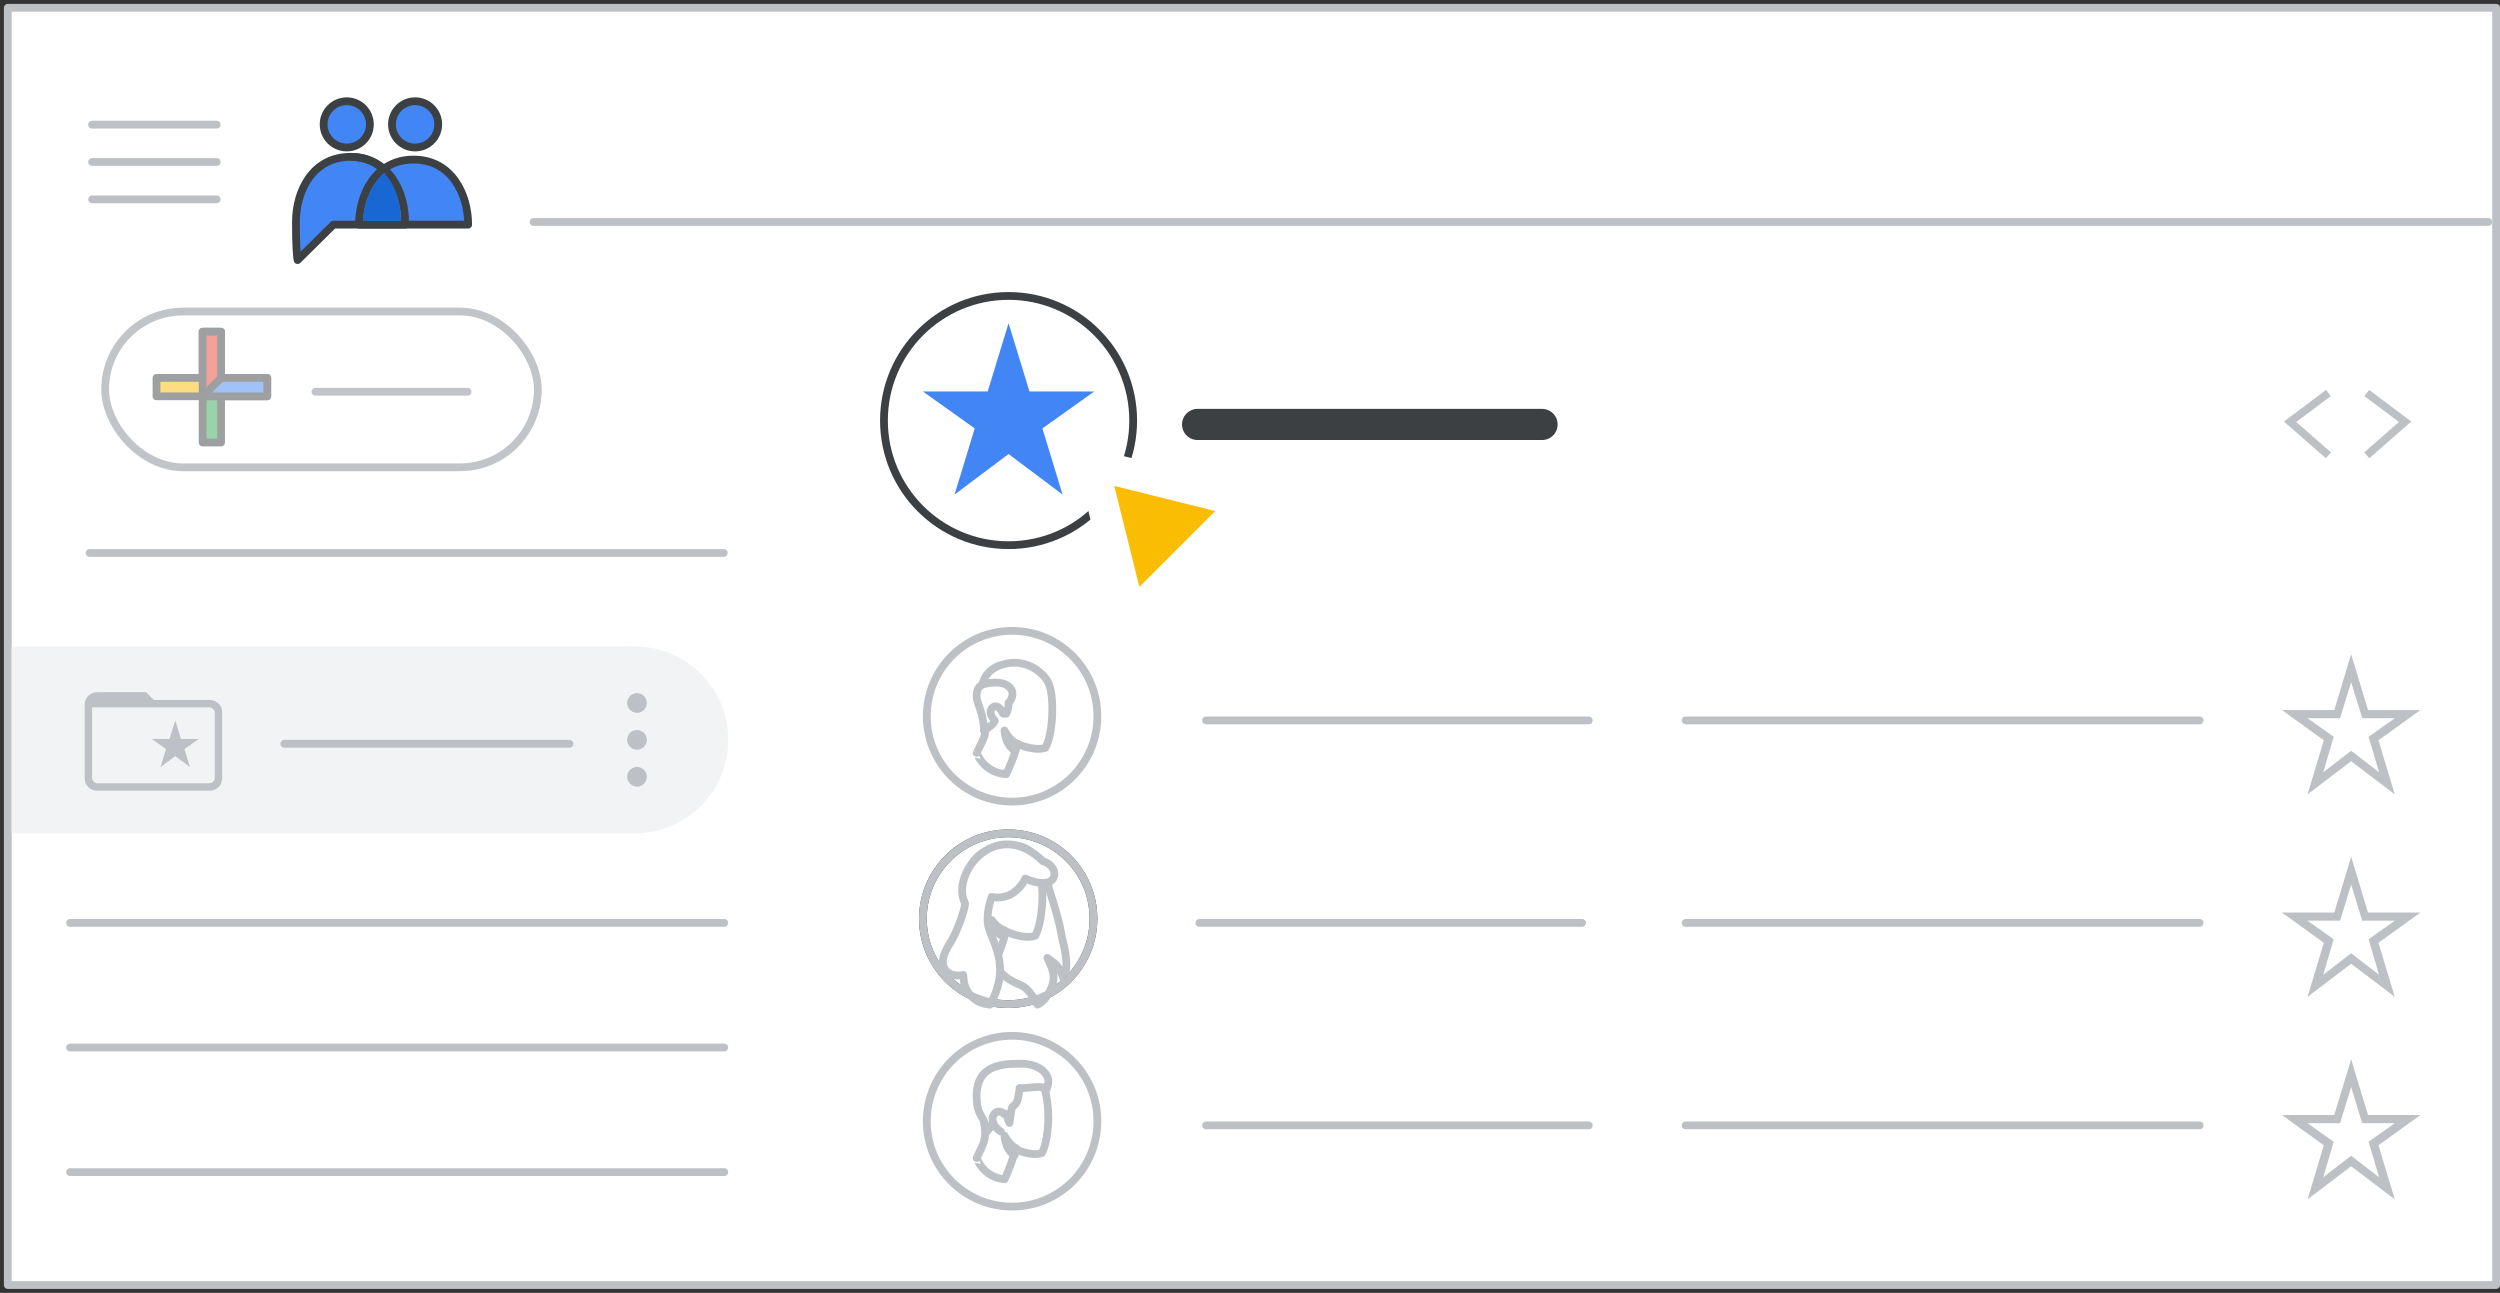 <svg width="321" height="166" viewBox="0 0 321 166" fill="none" xmlns="http://www.w3.org/2000/svg">
<rect x="0" y="0" width="321" height="166" fill="#333333" stroke="none"/>
<g id="groups-remove-group-as-favorite" clip-path="url(#clip0_2_64237)">
<rect id="background" x="1" y="1" width="319.5" height="164" fill="white" stroke="#BDC1C6" stroke-linejoin="round"/>
<rect id="Rectangle Copy 3" x="1.5" y="83" width="80" height="24" fill="#F1F3F4"/>
<circle id="Oval Copy 5" cx="81.5" cy="95" r="12" fill="#F1F3F4"/>
<g id="Groups icon - illustrated">
<path id="Oval" fill-rule="evenodd" clip-rule="evenodd" d="M38.215 33.392L42.815 28.846C47.274 28.846 50.34 28.846 52.015 28.846C52.015 24.977 49.907 20.138 45.005 20.138C40.102 20.138 38 24.578 38 28.493C38 31.104 38.072 32.736 38.215 33.392Z" fill="#4285F4" stroke="#3C4043" stroke-linejoin="round"/>
<path id="Oval_2" fill-rule="evenodd" clip-rule="evenodd" d="M60.111 28.846C60.111 24.977 58.009 20.49 53.106 20.49C48.204 20.49 46.102 24.977 46.102 28.846C47.837 28.846 57.6 28.846 60.111 28.846Z" fill="#4285F4" stroke="#3C4043" stroke-linejoin="round"/>
<path id="Oval_3" d="M52.01 28.493C52.01 24.625 49.907 20.138 45.005 20.138" stroke="#3C4043" stroke-linejoin="round"/>
<path id="Oval_4" d="M53.3 18.939C54.94 18.939 56.27 17.609 56.27 15.969C56.27 14.329 54.94 13 53.3 13C51.66 13 50.331 14.329 50.331 15.969C50.331 17.609 51.66 18.939 53.3 18.939Z" fill="#4285F4" stroke="#3C4043"/>
<path id="Oval_5" d="M44.523 18.939C46.163 18.939 47.492 17.609 47.492 15.969C47.492 14.329 46.163 13 44.523 13C42.883 13 41.554 14.329 41.554 15.969C41.554 17.609 42.883 18.939 44.523 18.939Z" fill="#4285F4" stroke="#3C4043"/>
<path id="Path-24" fill-rule="evenodd" clip-rule="evenodd" d="M49.302 22.914C47.677 24.668 47.304 26.493 47.152 27.858C47.383 27.858 48.659 27.858 50.98 27.858C50.866 25.877 50.306 24.229 49.302 22.914Z" fill="#1967D2" stroke="#1967D2"/>
</g>
<g id="Menu">
<path id="Line" d="M11.825 16H27.825" stroke="#BDC1C6" stroke-linecap="round" stroke-linejoin="round"/>
<path id="Line_2" d="M11.825 20.8H27.825" stroke="#BDC1C6" stroke-linecap="round" stroke-linejoin="round"/>
<path id="Line_3" d="M11.825 25.6H27.825" stroke="#BDC1C6" stroke-linecap="round" stroke-linejoin="round"/>
</g>
<path id="Shape" fill-rule="evenodd" clip-rule="evenodd" d="M298.378 95.054L296.286 102L301.888 97.743L307.49 102L305.398 95.054L310.776 91.17H304.054L301.888 84L299.722 91.17H293L298.378 95.054ZM301.888 96.398L298.303 99.162L299.647 94.606L296.286 92.216H300.469L301.888 87.585L303.307 92.216H307.49L304.129 94.606L305.473 99.162L301.888 96.398Z" fill="#BDC1C6"/>
<path id="Shape Copy 7" fill-rule="evenodd" clip-rule="evenodd" d="M298.378 121.054L296.286 128L301.888 123.743L307.49 128L305.398 121.054L310.776 117.17H304.054L301.888 110L299.722 117.17H293L298.378 121.054ZM301.888 122.398L298.303 125.162L299.647 120.606L296.286 118.216H300.469L301.888 113.585L303.307 118.216H307.49L304.129 120.606L305.473 125.162L301.888 122.398Z" fill="#BDC1C6"/>
<path id="Shape Copy 8" fill-rule="evenodd" clip-rule="evenodd" d="M298.378 147.054L296.286 154L301.888 149.743L307.49 154L305.398 147.054L310.776 143.17H304.054L301.888 136L299.722 143.17H293L298.378 147.054ZM301.888 148.398L298.303 151.162L299.647 146.606L296.286 144.216H300.469L301.888 139.585L303.307 144.216H307.49L304.129 146.606L305.473 151.162L301.888 148.398Z" fill="#BDC1C6"/>
<g id="Group">
<path id="Shape Copy 10" d="M20.609 98.5L21.315 96.185L19.5 94.89H21.769L22.5 92.5L23.231 94.89H25.5L23.685 96.185L24.391 98.5L22.5 97.081L20.609 98.5Z" fill="#BDC1C6"/>
<g id="folder_BASELINE_P900">
<g id="Shape_2">
<path fill-rule="evenodd" clip-rule="evenodd" d="M12.5 101.4C12.067 101.4 11.708 101.258 11.425 100.975C11.142 100.692 11 100.333 11 99.9V90.5C11 90.067 11.142 89.708 11.425 89.425C11.708 89.142 12.067 89 12.5 89H18.7L19.7 90H26.9C27.333 90 27.692 90.142 27.975 90.425C28.258 90.708 28.4 91.067 28.4 91.5V99.9C28.4 100.333 28.258 100.692 27.975 100.975C27.692 101.258 27.333 101.4 26.9 101.4H12.5ZM11.7 91.5V99.9C11.7 100.1 11.783 100.283 11.95 100.45C12.117 100.617 12.3 100.7 12.5 100.7H26.9C27.1 100.7 27.283 100.617 27.45 100.45C27.617 100.283 27.7 100.1 27.7 99.9V91.5C27.7 91.3 27.617 91.117 27.45 90.95C27.283 90.783 27.1 90.7 26.9 90.7H11.7V90.925V91.5Z" fill="#BDC1C6"/>
<path d="M11.425 100.975L11.337 101.063L11.425 100.975ZM11.425 89.425L11.337 89.337L11.425 89.425ZM18.7 89L18.788 88.912L18.752 88.875H18.7V89ZM19.7 90L19.612 90.088L19.648 90.125H19.7V90ZM11.95 100.45L12.038 100.362H12.038L11.95 100.45ZM27.45 100.45L27.538 100.538L27.45 100.45ZM27.45 90.95L27.538 90.862V90.862L27.45 90.95ZM11.7 90.7V90.575H11.575V90.7H11.7ZM11.337 101.063C11.645 101.372 12.037 101.525 12.5 101.525V101.275C12.097 101.275 11.771 101.144 11.513 100.887L11.337 101.063ZM10.875 99.9C10.875 100.364 11.028 100.755 11.337 101.063L11.513 100.887C11.255 100.629 11.125 100.303 11.125 99.9H10.875ZM10.875 90.5V99.9H11.125V90.5H10.875ZM11.337 89.337C11.028 89.645 10.875 90.037 10.875 90.5H11.125C11.125 90.097 11.255 89.771 11.513 89.513L11.337 89.337ZM12.5 88.875C12.037 88.875 11.645 89.028 11.337 89.337L11.513 89.513C11.771 89.255 12.097 89.125 12.5 89.125V88.875ZM18.7 88.875H12.5V89.125H18.7V88.875ZM19.788 89.912L18.788 88.912L18.612 89.088L19.612 90.088L19.788 89.912ZM26.9 89.875H19.7V90.125H26.9V89.875ZM28.063 90.337C27.755 90.028 27.363 89.875 26.9 89.875V90.125C27.303 90.125 27.629 90.255 27.887 90.513L28.063 90.337ZM28.525 91.5C28.525 91.037 28.372 90.645 28.063 90.337L27.887 90.513C28.145 90.771 28.275 91.097 28.275 91.5H28.525ZM28.525 99.9V91.5H28.275V99.9H28.525ZM28.063 101.063C28.372 100.755 28.525 100.364 28.525 99.9H28.275C28.275 100.303 28.145 100.629 27.887 100.887L28.063 101.063ZM26.9 101.525C27.363 101.525 27.755 101.372 28.063 101.063L27.887 100.887C27.629 101.144 27.303 101.275 26.9 101.275V101.525ZM12.5 101.525H26.9V101.275H12.5V101.525ZM11.825 99.9V91.5H11.575V99.9H11.825ZM12.038 100.362C11.891 100.214 11.825 100.061 11.825 99.9H11.575C11.575 100.139 11.676 100.353 11.862 100.538L12.038 100.362ZM12.5 100.575C12.339 100.575 12.186 100.509 12.038 100.362L11.862 100.538C12.047 100.724 12.261 100.825 12.5 100.825V100.575ZM26.9 100.575H12.5V100.825H26.9V100.575ZM27.362 100.362C27.214 100.509 27.061 100.575 26.9 100.575V100.825C27.139 100.825 27.353 100.724 27.538 100.538L27.362 100.362ZM27.575 99.9C27.575 100.061 27.509 100.214 27.362 100.362L27.538 100.538C27.724 100.353 27.825 100.139 27.825 99.9H27.575ZM27.575 91.5V99.9H27.825V91.5H27.575ZM27.362 91.038C27.509 91.186 27.575 91.339 27.575 91.5H27.825C27.825 91.261 27.724 91.047 27.538 90.862L27.362 91.038ZM26.9 90.825C27.061 90.825 27.214 90.891 27.362 91.038L27.538 90.862C27.353 90.676 27.139 90.575 26.9 90.575V90.825ZM11.7 90.825H26.9V90.575H11.7V90.825ZM11.825 90.925V90.7H11.575V90.925H11.825ZM11.825 91.5V90.925H11.575V91.5H11.825Z" fill="#BDC1C6"/>
</g>
</g>
</g>
<g id="Group 2">
<rect id="Rectangle Copy" x="13.5" y="40" width="55.556" height="20" rx="10" fill="white" stroke="#C1C5CA"/>
<path id="Line Copy 7" d="M40.5 50.3H60.039" stroke="#C1C5CA" stroke-linecap="round"/>
<g id="Plus" opacity="0.5">
<g id="Group_2">
<g id="Rectangle 2">
<rect id="Rectangle" x="26.018" y="42.593" width="2.37" height="14.222" fill="#34A853" stroke="#3C4043" stroke-linejoin="round"/>
</g>
<rect id="Rectangle_2" x="34.315" y="48.519" width="2.37" height="14.222" transform="rotate(90 34.315 48.519)" fill="#FBBC04" stroke="#3C4043" stroke-linejoin="round"/>
<path id="Rectangle_3" fill-rule="evenodd" clip-rule="evenodd" d="M26.018 42.593H28.389V49.704L26.018 50.889V42.593Z" fill="#EA4335" stroke="#3C4043" stroke-linejoin="round"/>
<path id="Rectangle_4" fill-rule="evenodd" clip-rule="evenodd" d="M34.315 48.519V50.889H26.018L28.389 48.519H34.315Z" fill="#4285F4" stroke="#3C4043" stroke-linejoin="round"/>
</g>
</g>
</g>
<path id="Line 4 Copy 5" d="M154.856 92.5H204" stroke="#BDC1C6" stroke-linecap="round"/>
<path id="Line 4 Copy 6" d="M154 118.5H203.144" stroke="#BDC1C6" stroke-linecap="round"/>
<path id="Line 4 Copy 16" d="M9 118.5H93" stroke="#BDC1C6" stroke-linecap="round"/>
<path id="Line 4 Copy 34" d="M9 134.5H93" stroke="#BDC1C6" stroke-linecap="round"/>
<path id="Line 4 Copy 36" d="M9 150.5H93" stroke="#BDC1C6" stroke-linecap="round"/>
<path id="Line 4 Copy 17" d="M36.5 95.5H73.123" stroke="#BDC1C6" stroke-linecap="round"/>
<path id="Line 4 Copy 18" d="M11.5 71H92.933" stroke="#BDC1C6" stroke-linecap="round"/>
<path id="Line 4 Copy 8" d="M216.437 92.5H282.437" stroke="#BDC1C6" stroke-linecap="round"/>
<path id="Line 4 Copy 7" d="M216.437 118.5H282.437" stroke="#BDC1C6" stroke-linecap="round"/>
<g id="People/profile3 greyscale">
<g id="Group 22 Copy 2">
<ellipse id="Oval_6" cx="129.952" cy="91.964" rx="10.952" ry="10.964" fill="white" stroke="#BDC1C6"/>
</g>
<path id="Fill 1" fill-rule="evenodd" clip-rule="evenodd" d="M129.181 99.419C129.181 99.419 130.171 97.43 130.656 95.517C130.656 95.517 132.733 96.502 134.208 96.029C134.208 96.029 134.849 95.158 135.063 92.412C135.179 91.029 135.14 88.719 134.597 87.639C133.995 86.408 131.996 84.799 129.608 85.139C126.366 85.613 125.609 87.772 126.191 90.783C126.89 94.362 126.521 94.362 125.395 96.673C125.415 96.654 126.191 99.153 129.181 99.419Z" fill="white"/>
<path id="Stroke 3" fill-rule="evenodd" clip-rule="evenodd" d="M129.181 99.419C129.181 99.419 130.171 97.43 130.656 95.517C130.656 95.517 132.733 96.502 134.208 96.029C134.208 96.029 134.849 95.158 135.063 92.412C135.179 91.029 135.14 88.719 134.597 87.639C133.995 86.408 131.996 84.799 129.608 85.139C126.366 85.613 125.609 87.772 126.191 90.783C126.89 94.362 126.521 94.362 125.395 96.673C125.415 96.654 126.191 99.153 129.181 99.419Z" stroke="#BDC1C6" stroke-linecap="round" stroke-linejoin="round"/>
<path id="Fill 5" fill-rule="evenodd" clip-rule="evenodd" d="M126.318 93.791C126.318 93.791 127.552 93.161 127.726 92.53C127.535 92.332 127.187 91.864 127.187 91.468C127.187 90.91 127.587 90.712 127.76 90.694C128.143 90.658 128.386 90.982 128.386 90.982L128.82 91.648H129.203C129.376 91.27 129.515 90.712 129.515 90.208C129.932 89.884 130.124 89.056 129.915 88.642C129.568 87.939 128.786 87.651 127.952 87.651C127.656 87.651 126.787 87.633 126.058 87.957C125.484 88.21 125.31 89.074 125.432 89.758C125.519 90.244 125.988 91.27 126.162 92.224C126.422 93.557 126.318 93.791 126.318 93.791Z" fill="white"/>
<path id="Stroke 7" fill-rule="evenodd" clip-rule="evenodd" d="M126.318 93.791C126.318 93.791 127.552 93.161 127.726 92.53C127.535 92.332 127.187 91.864 127.187 91.468C127.187 90.91 127.587 90.712 127.76 90.694C128.143 90.658 128.386 90.982 128.386 90.982L128.82 91.648H129.203C129.376 91.27 129.515 90.712 129.515 90.208C129.932 89.884 130.124 89.056 129.915 88.642C129.568 87.939 128.786 87.651 127.952 87.651C127.656 87.651 126.787 87.633 126.058 87.957C125.484 88.21 125.31 89.074 125.432 89.758C125.519 90.244 125.988 91.27 126.162 92.224C126.422 93.557 126.318 93.791 126.318 93.791Z" stroke="#BDC1C6" stroke-linecap="round" stroke-linejoin="round"/>
<path id="Fill 9" fill-rule="evenodd" clip-rule="evenodd" d="M130.271 96.349C130.271 96.349 129.143 95.817 128.977 93.791C128.977 93.791 129.532 94.998 130.512 95.448C130.512 95.448 130.456 95.674 130.419 95.858C130.345 96.062 130.271 96.349 130.271 96.349Z" fill="#BDC1C6"/>
<path id="Stroke 11" fill-rule="evenodd" clip-rule="evenodd" d="M130.271 96.349C130.271 96.349 129.143 95.817 128.977 93.791C128.977 93.791 129.532 94.998 130.512 95.448C130.512 95.448 130.456 95.674 130.419 95.858C130.345 96.062 130.271 96.349 130.271 96.349Z" stroke="#BDC1C6" stroke-linecap="round" stroke-linejoin="round"/>
</g>
<g id="People/profile7 greyscale">
<g id="Group 22">
<ellipse id="Oval_7" cx="129.952" cy="143.964" rx="10.952" ry="10.964" fill="white" stroke="#BDC1C6"/>
</g>
<path id="Fill 1_2" fill-rule="evenodd" clip-rule="evenodd" d="M128.989 151.419C128.989 151.419 129.929 149.448 130.39 147.552C130.39 147.552 132.361 148.528 133.762 148.059C133.762 148.059 134.37 147.195 134.573 144.473C134.683 143.103 134.499 141.02 134.131 139.743C133.725 138.298 132.343 137.322 130.076 137.678C126.999 138.148 125.58 139.875 126.151 142.859C126.814 146.407 126.464 146.407 125.395 148.697C125.414 148.678 126.169 151.156 128.989 151.419Z" fill="white"/>
<path id="Stroke 3_2" fill-rule="evenodd" clip-rule="evenodd" d="M128.989 151.419C128.989 151.419 129.929 149.448 130.39 147.552C130.39 147.552 132.361 148.528 133.762 148.059C133.762 148.059 134.37 147.195 134.573 144.473C134.683 143.103 134.499 141.02 134.131 139.743C133.725 138.298 132.343 137.322 130.076 137.678C126.999 138.148 125.58 139.875 126.151 142.859C126.814 146.407 126.464 146.407 125.395 148.697C125.414 148.678 126.169 151.156 128.989 151.419Z" stroke="#BDC1C6" stroke-linecap="round" stroke-linejoin="round"/>
<path id="Fill 5_2" fill-rule="evenodd" clip-rule="evenodd" d="M130.271 148.349C130.271 148.349 129.143 147.817 128.977 145.791C128.977 145.791 129.532 146.998 130.512 147.448C130.512 147.448 130.456 147.674 130.419 147.858C130.345 148.062 130.271 148.349 130.271 148.349Z" fill="#BDC1C6"/>
<path id="Stroke 7_2" fill-rule="evenodd" clip-rule="evenodd" d="M130.271 148.349C130.271 148.349 129.143 147.817 128.977 145.791C128.977 145.791 129.532 146.998 130.512 147.448C130.512 147.448 130.456 147.674 130.419 147.858C130.345 148.062 130.271 148.349 130.271 148.349Z" stroke="#BDC1C6" stroke-linecap="round" stroke-linejoin="round"/>
<path id="Fill 9_2" fill-rule="evenodd" clip-rule="evenodd" d="M126.712 145.279C126.712 145.279 127.636 144.246 127.821 143.739C127.969 143.382 128.561 143.081 128.875 142.969C128.986 142.931 129.097 142.969 129.134 143.081C129.281 143.382 129.54 143.964 129.614 144.19C129.614 144.19 129.836 142.461 129.928 142.236C130.021 142.011 130.501 141.898 130.686 141.109C130.871 140.32 130.908 139.7 130.908 139.7C130.908 139.7 131.241 139.737 132.072 139.662C132.886 139.568 134.087 139.455 134.383 139.831C134.383 139.831 134.605 139.437 134.605 138.779C134.605 138.047 133.677 136.581 131.071 136.581C128.465 136.581 124.975 136.769 125.437 141.56C125.618 143.438 126.398 143.25 126.712 145.279Z" fill="white"/>
<path id="Stroke 11_2" fill-rule="evenodd" clip-rule="evenodd" d="M126.712 145.279C126.712 145.279 127.636 144.246 127.821 143.739C127.969 143.382 128.561 143.081 128.875 142.969C128.986 142.931 129.097 142.969 129.134 143.081C129.281 143.382 129.54 143.964 129.614 144.19C129.614 144.19 129.836 142.461 129.928 142.236C130.021 142.011 130.501 141.898 130.686 141.109C130.871 140.32 130.908 139.7 130.908 139.7C130.908 139.7 131.241 139.737 132.072 139.662C132.886 139.568 134.087 139.455 134.383 139.831C134.383 139.831 134.605 139.437 134.605 138.779C134.605 138.047 133.677 136.581 131.071 136.581C128.465 136.581 124.975 136.769 125.437 141.56C125.618 143.438 126.398 143.25 126.712 145.279Z" stroke="#BDC1C6" stroke-linecap="round" stroke-linejoin="round"/>
<path id="Fill 13" fill-rule="evenodd" clip-rule="evenodd" d="M128.977 143.083C128.977 143.083 128.644 142.662 128.178 142.728C127.712 142.795 127.402 143.26 127.446 143.771C127.468 144.281 127.956 144.991 128.511 145.279" fill="white"/>
<path id="Stroke 15" d="M128.977 143.083C128.977 143.083 128.644 142.662 128.178 142.728C127.712 142.795 127.402 143.26 127.446 143.771C127.468 144.281 127.956 144.991 128.511 145.279" stroke="#BDC1C6" stroke-linecap="round" stroke-linejoin="round"/>
</g>
<g id="People/profile14 greyscale">
<ellipse id="Oval_8" cx="129.452" cy="117.964" rx="10.952" ry="10.964" fill="white" stroke="#3C4043"/>
<path id="Path" d="M134.63 111.605C134.63 111.605 134.362 112.739 134.589 113.706C134.795 114.567 135.827 117.424 136.26 119.84C136.59 121.689 137.354 123.475 136.59 125.807C136.59 125.807 136.24 124.357 135.394 123.685L134.486 122.992C134.713 123.622 135.518 124.819 135.208 126.164C134.96 127.256 134.114 128.622 133.207 129C133.207 129 132.34 127.046 131.123 126.521C129.905 125.996 127.883 125.134 127.718 122.823C127.553 120.512 129.679 111.647 129.679 111.647H134.63V111.605Z" fill="white" stroke="#BDC1C6" stroke-linecap="round" stroke-linejoin="round"/>
<path id="Path_2" d="M127.609 123.884C127.609 123.884 128.653 121.694 129.165 119.587C129.165 119.587 131.356 120.672 132.912 120.15C132.912 120.15 133.588 119.191 133.813 116.167C133.936 114.644 133.732 112.329 133.322 110.911C132.872 109.305 131.336 108.221 128.817 108.617C125.398 109.138 123.821 111.057 124.456 114.373C125.193 118.315 124.804 118.315 123.616 120.86C123.637 120.86 124.456 123.613 127.609 123.884Z" fill="white" stroke="#BDC1C6" stroke-linecap="round" stroke-linejoin="round"/>
<path id="Path_3" d="M128.732 120.184C128.732 120.184 127.529 119.759 127.351 118.138C127.351 118.138 127.943 119.104 128.988 119.464C128.988 119.464 128.929 119.644 128.89 119.791C128.811 119.971 128.732 120.184 128.732 120.184Z" fill="#BDC1C6" stroke="#BDC1C6" stroke-linecap="round" stroke-linejoin="round"/>
<path id="Path_4" d="M122.147 120.841C121.758 121.473 120.694 123.003 121.185 124.166C121.799 125.634 123.681 125.186 123.681 125.186C123.743 126.185 123.865 127.307 125.154 128.306C125.952 128.939 127.118 129 127.118 129C127.118 129 128.612 126.634 128.387 123.982C128.162 121.331 126.914 119.842 126.811 118.373C126.709 116.782 127.343 115.15 127.343 115.15C127.343 115.15 129.021 115.64 130.494 114.334C131.353 113.58 131.64 112.805 131.64 112.805C131.64 112.805 132.826 113.376 133.911 113.376C134.995 113.376 135.384 112.805 135.384 112.193C135.384 111.458 134.668 110.785 133.911 110.581C127.921 104.727 121.982 112.193 123.906 115.966C123.865 117.251 122.535 120.209 122.147 120.841Z" fill="white" stroke="#BDC1C6" stroke-linecap="round" stroke-linejoin="round"/>
<ellipse id="Oval_9" cx="129.452" cy="117.964" rx="10.952" ry="10.964" stroke="#BDC1C6"/>
<mask id="mask0_2_64237" style="mask-type:luminance" maskUnits="userSpaceOnUse" x="118" y="106" width="23" height="24">
<ellipse id="Oval_10" cx="129.452" cy="117.964" rx="10.952" ry="10.964" fill="white" stroke="white"/>
</mask>
<g mask="url(#mask0_2_64237)">
</g>
</g>
<path id="Line 4 Copy 14" d="M154.856 144.5H204" stroke="#BDC1C6" stroke-linecap="round"/>
<path id="Line 4 Copy 10" d="M216.437 144.5H282.437" stroke="#BDC1C6" stroke-linecap="round"/>
<path id="Path 20" d="M303.891 50.462L308.814 54.154L303.891 58.462" stroke="#BDC1C6"/>
<path id="Path 20_2" d="M298.968 50.462L294.045 54.154L298.968 58.462" stroke="#BDC1C6"/>
<g id="Icons/menu-more-dark-grey">
<circle id="Oval_11" cx="1.263" cy="1.263" r="1.263" transform="matrix(-1 0 0 1 83.053 89)" fill="#BDC1C6"/>
<circle id="Oval_12" cx="1.263" cy="1.263" r="1.263" transform="matrix(-1 0 0 1 83.053 93.737)" fill="#BDC1C6"/>
<circle id="Oval_13" cx="1.263" cy="1.263" r="1.263" transform="matrix(-1 0 0 1 83.053 98.474)" fill="#BDC1C6"/>
</g>
<path id="Line 4 Copy 9" d="M153.77 54.5H198" stroke="#3C4043" stroke-width="4" stroke-linecap="round"/>
<path id="Line Copy 3" d="M68.5 28.5H319.5" stroke="#BDC1C6" stroke-linecap="round"/>
<g id="star &#38; cursor">
<circle id="Oval Copy" cx="129.5" cy="54" r="16" fill="white" stroke="#3C4043"/>
<g id="Group 6">
<path id="Shape_3" fill-rule="evenodd" clip-rule="evenodd" d="M125.155 55.01L122.567 63.5L129.5 58.297L136.433 63.5L133.845 55.01L140.5 50.264H132.181L129.5 41.5L126.819 50.264H118.5L125.155 55.01ZM129.5 56.654L125.063 60.031L126.727 54.463L122.567 51.541H127.744L129.5 45.882L131.256 51.541H136.433L132.273 54.463L133.937 60.031L129.5 56.654Z" fill="#4285F4"/>
<path id="Path Copy" d="M123.828 61.5L125.945 54.94L120.5 51.272H127.307L129.5 44.5L131.693 51.272H138.5L133.055 54.94L135.172 61.5L129.5 57.479L123.828 61.5Z" fill="#4285F4"/>
</g>
</g>
<g id="Cursor">
<g id="Union">
<mask id="path-69-outside-1_2_64237" maskUnits="userSpaceOnUse" x="130.038" y="49.584" width="44.548" height="44.548" fill="black">
<rect fill="white" x="130.038" y="49.584" width="44.548" height="44.548"/>
<path fill-rule="evenodd" clip-rule="evenodd" d="M141.936 60.047C141.204 59.865 140.542 60.527 140.724 61.259L144.781 77.559C144.969 78.314 145.909 78.574 146.459 78.024L151.139 73.344L161.589 83.794C162.37 84.575 163.636 84.575 164.417 83.794C165.198 83.013 165.198 81.747 164.417 80.966L153.968 70.516L158.702 65.782C159.251 65.232 158.991 64.292 158.236 64.104L141.936 60.047Z"/>
</mask>
<path fill-rule="evenodd" clip-rule="evenodd" d="M141.936 60.047C141.204 59.865 140.542 60.527 140.724 61.259L144.781 77.559C144.969 78.314 145.909 78.574 146.459 78.024L151.139 73.344L161.589 83.794C162.37 84.575 163.636 84.575 164.417 83.794C165.198 83.013 165.198 81.747 164.417 80.966L153.968 70.516L158.702 65.782C159.251 65.232 158.991 64.292 158.236 64.104L141.936 60.047Z" fill="#FBBC04"/>
<path d="M140.724 61.259L142.665 60.776L142.665 60.776L140.724 61.259ZM141.936 60.047L142.419 58.106L142.419 58.106L141.936 60.047ZM144.781 77.559L146.722 77.076L146.722 77.076L144.781 77.559ZM151.139 73.344L152.553 71.93L151.139 70.516L149.725 71.93L151.139 73.344ZM153.968 70.516L152.553 69.102L151.139 70.516L152.553 71.93L153.968 70.516ZM158.236 64.104L157.753 66.045H157.753L158.236 64.104ZM142.665 60.776C142.847 61.508 142.185 62.17 141.453 61.988L142.419 58.106C140.224 57.56 138.237 59.547 138.783 61.742L142.665 60.776ZM146.722 77.076L142.665 60.776L138.783 61.742L142.841 78.042L146.722 77.076ZM145.045 76.61C145.595 76.06 146.534 76.321 146.722 77.076L142.841 78.042C143.404 80.306 146.223 81.088 147.873 79.439L145.045 76.61ZM149.725 71.93L145.045 76.61L147.873 79.439L152.553 74.758L149.725 71.93ZM163.003 82.38L152.553 71.93L149.725 74.758L160.175 85.208L163.003 82.38ZM163.003 82.38L160.175 85.208C161.737 86.77 164.27 86.77 165.832 85.208L163.003 82.38ZM163.003 82.38L163.003 82.38L165.832 85.208C167.394 83.646 167.394 81.113 165.832 79.551L163.003 82.38ZM152.553 71.93L163.003 82.38L165.832 79.551L155.382 69.102L152.553 71.93ZM157.287 64.368L152.553 69.102L155.382 71.93L160.116 67.196L157.287 64.368ZM157.753 66.045C156.998 65.857 156.737 64.918 157.287 64.368L160.116 67.196C161.766 65.546 160.983 62.727 158.719 62.163L157.753 66.045ZM141.453 61.988L157.753 66.045L158.719 62.163L142.419 58.106L141.453 61.988Z" fill="white" mask="url(#path-69-outside-1_2_64237)"/>
</g>
</g>
</g>
<defs>
<clipPath id="clip0_2_64237">
<rect width="321" height="166" fill="white"/>
</clipPath>
</defs>
</svg>
